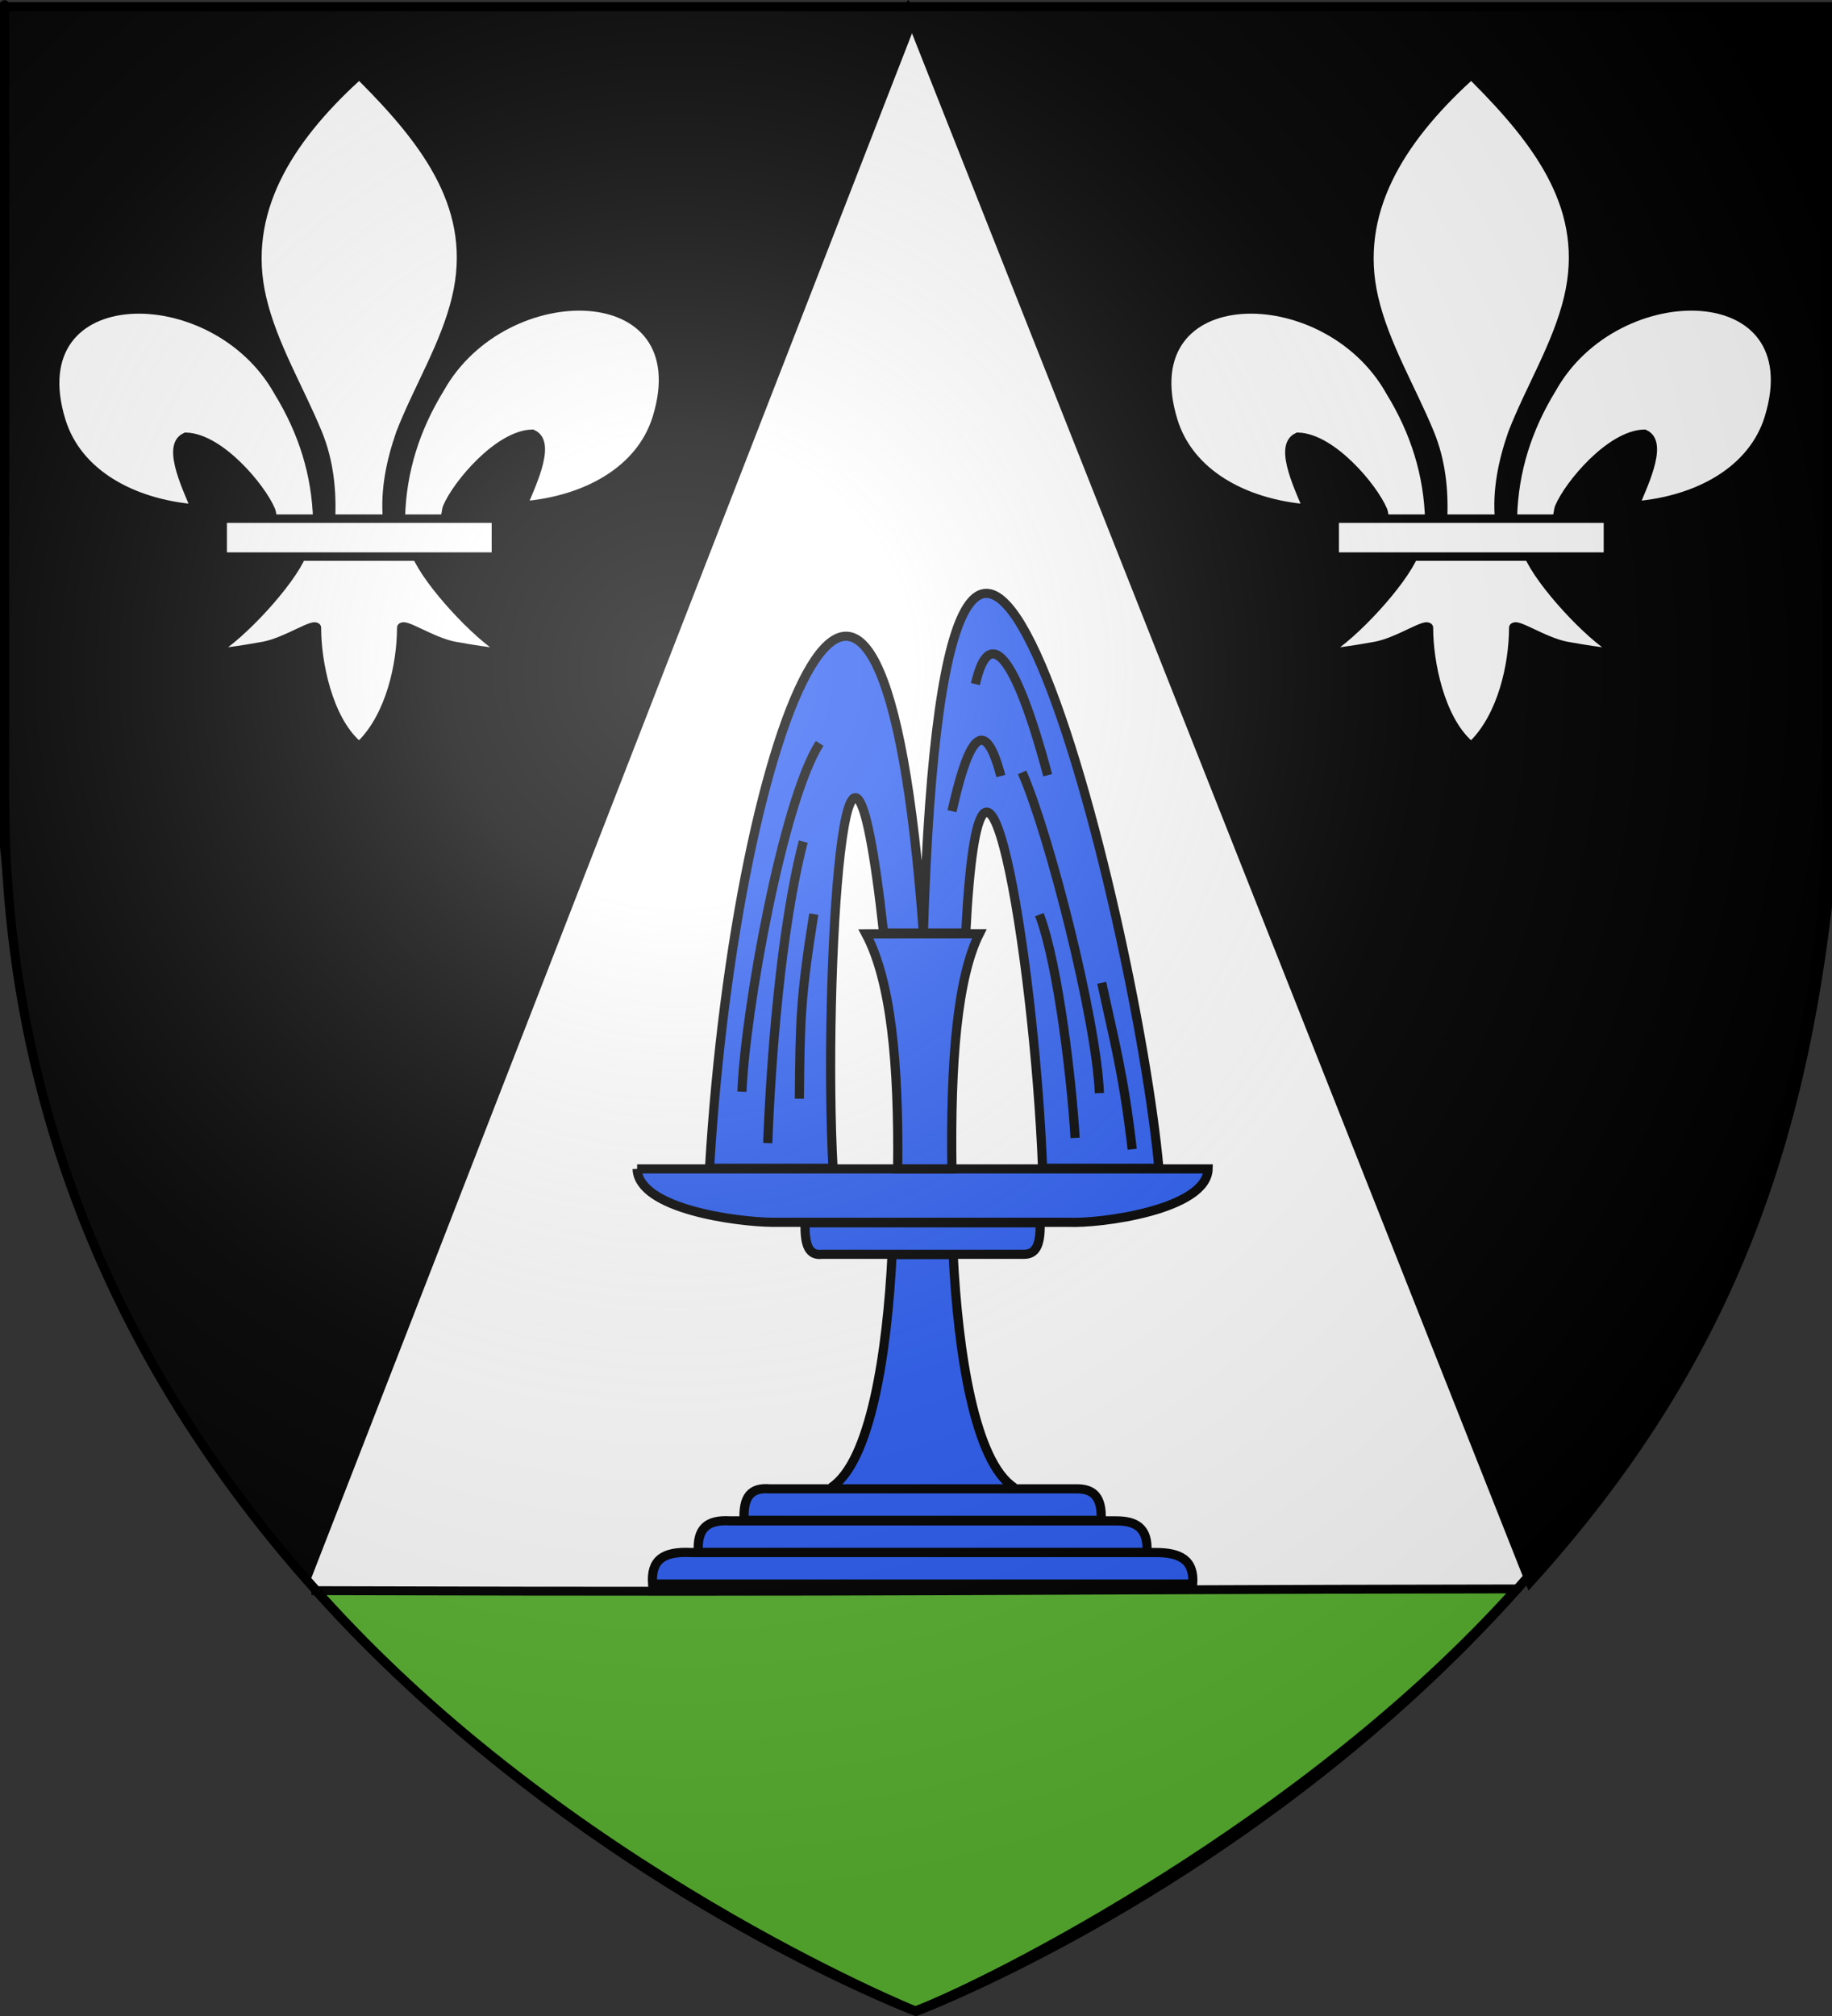 <?xml version="1.0" encoding="UTF-8" standalone="no"?>
<svg
   xmlns:dc="http://purl.org/dc/elements/1.1/"
   xmlns:cc="http://creativecommons.org/ns#"
   xmlns:rdf="http://www.w3.org/1999/02/22-rdf-syntax-ns#"
   xmlns:svg="http://www.w3.org/2000/svg"
   xmlns="http://www.w3.org/2000/svg"
   xmlns:xlink="http://www.w3.org/1999/xlink"
   xmlns:sodipodi="http://sodipodi.sourceforge.net/DTD/sodipodi-0.dtd"
   xmlns:inkscape="http://www.inkscape.org/namespaces/inkscape"
   height="660"
   width="600"
   version="1.0"
   id="svg2"
   sodipodi:version="0.32"
   inkscape:version="0.48.1 r9760"
   sodipodi:docname="Blason_Vide_3D[1].svg"
   inkscape:export-filename="/Users/olivier/Desktop/Blason Rouge/Blason_Vide_3D.png"
   inkscape:export-xdpi="144"
   inkscape:export-ydpi="144"
   inkscape:output_extension="org.inkscape.output.svg.inkscape">
  <rect width="100%" height="100%" fill="#333333" stroke="none"/>
  <sodipodi:namedview
     inkscape:window-height="719"
     inkscape:window-width="1035"
     inkscape:pageshadow="2"
     inkscape:pageopacity="0.0"
     guidetolerance="10.0"
     gridtolerance="10.0"
     objecttolerance="10.0"
     borderopacity="1.0"
     bordercolor="#666666"
     pagecolor="#ffffff"
     id="base"
     showgrid="false"
     height="660px"
     inkscape:zoom="0.75909059"
     inkscape:cx="300"
     inkscape:cy="329.99986"
     inkscape:window-x="0"
     inkscape:window-y="0"
     inkscape:current-layer="layer3"
     showguides="true"
     inkscape:guide-bbox="true"
     inkscape:window-maximized="1">
    <sodipodi:guide
       orientation="1,0"
       position="300,305.917"
       id="guide3626" />
  </sodipodi:namedview>
  <desc
     id="desc4">Flag of Canton of Valais (Wallis)</desc>
  <defs
     id="defs6">
    <linearGradient
       id="linearGradient2893">
      <stop
         style="stop-color:white;stop-opacity:0.314;"
         offset="0"
         id="stop2895" />
      <stop
         id="stop2897"
         offset="0.19"
         style="stop-color:white;stop-opacity:0.251;" />
      <stop
         style="stop-color:#6b6b6b;stop-opacity:0.125;"
         offset="0.6"
         id="stop2901" />
      <stop
         style="stop-color:black;stop-opacity:0.125;"
         offset="1"
         id="stop2899" />
    </linearGradient>
    <radialGradient
       inkscape:collect="always"
       xlink:href="#linearGradient2893"
       id="radialGradient3163"
       gradientUnits="userSpaceOnUse"
       gradientTransform="matrix(1.353,0,0,1.349,-77.629,-85.747)"
       cx="221.445"
       cy="226.331"
       fx="221.445"
       fy="226.331"
       r="300" />
    <radialGradient
       gradientTransform="matrix(1.353,0,0,1.349,-77.629,-85.747)"
       gradientUnits="userSpaceOnUse"
       xlink:href="#linearGradient2893-9"
       id="radialGradient3163-3"
       fy="226.331"
       fx="221.445"
       r="300"
       cy="226.331"
       cx="221.445" />
    <radialGradient
       gradientTransform="matrix(0,1.386,-1.323,-5.741131e-8,-158.082,-109.541)"
       gradientUnits="userSpaceOnUse"
       xlink:href="#linearGradient2955"
       id="radialGradient2871"
       fy="218.901"
       fx="225.524"
       r="300"
       cy="218.901"
       cx="225.524" />
    <radialGradient
       gradientTransform="matrix(0,1.749,-1.593,-1.049767e-7,551.788,-191.29)"
       gradientUnits="userSpaceOnUse"
       xlink:href="#linearGradient2955"
       id="radialGradient2865"
       fy="218.901"
       fx="225.524"
       r="300"
       cy="218.901"
       cx="225.524" />
    <radialGradient
       gradientTransform="matrix(-4.167939e-4,2.183,-1.884,-3.599562e-4,615.597,-289.121)"
       gradientUnits="userSpaceOnUse"
       xlink:href="#linearGradient2955"
       id="radialGradient1911"
       fy="218.901"
       fx="225.524"
       r="300"
       cy="218.901"
       cx="225.524" />
    <clipPath
       id="clip">
      <path
         id="path10"
         d="M 0,-200 L 0,600 L 300,600 L 300,-200 L 0,-200 z " />
    </clipPath>
    <polygon
       id="star"
       transform="scale(53,53)"
       points="0,-1 0.588,0.809 -0.951,-0.309 0.951,-0.309 -0.588,0.809 0,-1 " />
    <radialGradient
       gradientTransform="matrix(-4.167939e-4,2.183,-1.884,-3.599562e-4,615.597,-289.121)"
       gradientUnits="userSpaceOnUse"
       xlink:href="#linearGradient2955"
       id="radialGradient2961"
       fy="218.901"
       fx="225.524"
       r="300"
       cy="218.901"
       cx="225.524" />
    <linearGradient
       id="linearGradient2955">
      <stop
         id="stop2867"
         offset="0"
         style="stop-color:#fd0000;stop-opacity:1" />
      <stop
         id="stop2873"
         offset="0.5"
         style="stop-color:#e77275;stop-opacity:0.659" />
      <stop
         id="stop2959"
         offset="1"
         style="stop-color:black;stop-opacity:0.323" />
    </linearGradient>
    <linearGradient
       id="linearGradient2885">
      <stop
         id="stop2887"
         offset="0"
         style="stop-color:white;stop-opacity:1" />
      <stop
         id="stop2891"
         offset="0.229"
         style="stop-color:white;stop-opacity:1" />
      <stop
         id="stop2889"
         offset="1"
         style="stop-color:black;stop-opacity:1" />
    </linearGradient>
    <linearGradient
       id="linearGradient2893-9">
      <stop
         id="stop2895-1"
         offset="0"
         style="stop-color:white;stop-opacity:0.314" />
      <stop
         id="stop2897-3"
         offset="0.19"
         style="stop-color:white;stop-opacity:0.251" />
      <stop
         id="stop2901-3"
         offset="0.6"
         style="stop-color:#6b6b6b;stop-opacity:0.125" />
      <stop
         id="stop2899-0"
         offset="1"
         style="stop-color:black;stop-opacity:0.125" />
    </linearGradient>
    <inkscape:perspective
       id="perspective33"
       inkscape:persp3d-origin="300 : 220 : 1"
       inkscape:vp_z="600 : 330 : 1"
       inkscape:vp_y="0 : 1000 : 0"
       inkscape:vp_x="0 : 330 : 1"
       sodipodi:type="inkscape:persp3d" />
    <inkscape:perspective
       id="perspective20"
       inkscape:persp3d-origin="94.999992 : 109.10897 : 1"
       inkscape:vp_z="189.99998 : 163.66345 : 1"
       inkscape:vp_y="0 : 1000 : 0"
       inkscape:vp_x="0 : 163.66345 : 1"
       sodipodi:type="inkscape:persp3d" />
    <radialGradient
       gradientTransform="matrix(1.353,0,0,1.349,-77.629,-85.747)"
       gradientUnits="userSpaceOnUse"
       xlink:href="#linearGradient2893-8"
       id="radialGradient3163-0"
       fy="226.331"
       fx="221.445"
       r="300"
       cy="226.331"
       cx="221.445" />
    <radialGradient
       gradientTransform="matrix(0,1.386,-1.323,-5.741131e-8,-158.082,-109.541)"
       gradientUnits="userSpaceOnUse"
       xlink:href="#linearGradient2955-4"
       id="radialGradient2871-2"
       fy="218.901"
       fx="225.524"
       r="300"
       cy="218.901"
       cx="225.524" />
    <radialGradient
       gradientTransform="matrix(0,1.749,-1.593,-1.049767e-7,551.788,-191.29)"
       gradientUnits="userSpaceOnUse"
       xlink:href="#linearGradient2955-4"
       id="radialGradient2865-8"
       fy="218.901"
       fx="225.524"
       r="300"
       cy="218.901"
       cx="225.524" />
    <radialGradient
       gradientTransform="matrix(-4.167939e-4,2.183,-1.884,-3.599562e-4,615.597,-289.121)"
       gradientUnits="userSpaceOnUse"
       xlink:href="#linearGradient2955-4"
       id="radialGradient1911-0"
       fy="218.901"
       fx="225.524"
       r="300"
       cy="218.901"
       cx="225.524" />
    <clipPath
       id="clip-6">
      <path
         id="path10-4"
         d="M 0,-200 L 0,600 L 300,600 L 300,-200 L 0,-200 z " />
    </clipPath>
    <polygon
       id="star-6"
       transform="scale(53,53)"
       points="0,-1 0.588,0.809 -0.951,-0.309 0.951,-0.309 -0.588,0.809 0,-1 " />
    <radialGradient
       gradientTransform="matrix(-4.167939e-4,2.183,-1.884,-3.599562e-4,615.597,-289.121)"
       gradientUnits="userSpaceOnUse"
       xlink:href="#linearGradient2955-4"
       id="radialGradient2961-9"
       fy="218.901"
       fx="225.524"
       r="300"
       cy="218.901"
       cx="225.524" />
    <linearGradient
       id="linearGradient2955-4">
      <stop
         id="stop2867-5"
         offset="0"
         style="stop-color:#fd0000;stop-opacity:1" />
      <stop
         id="stop2873-9"
         offset="0.5"
         style="stop-color:#e77275;stop-opacity:0.659" />
      <stop
         id="stop2959-3"
         offset="1"
         style="stop-color:#000000;stop-opacity:0.323" />
    </linearGradient>
    <linearGradient
       id="linearGradient2885-3">
      <stop
         id="stop2887-0"
         offset="0"
         style="stop-color:#ffffff;stop-opacity:1" />
      <stop
         id="stop2891-1"
         offset="0.229"
         style="stop-color:#ffffff;stop-opacity:1" />
      <stop
         id="stop2889-9"
         offset="1"
         style="stop-color:#000000;stop-opacity:1" />
    </linearGradient>
    <linearGradient
       id="linearGradient2893-8">
      <stop
         id="stop2895-2"
         offset="0"
         style="stop-color:#ffffff;stop-opacity:0.314" />
      <stop
         id="stop2897-5"
         offset="0.19"
         style="stop-color:#ffffff;stop-opacity:0.251" />
      <stop
         id="stop2901-4"
         offset="0.6"
         style="stop-color:#6b6b6b;stop-opacity:0.125" />
      <stop
         id="stop2899-5"
         offset="1"
         style="stop-color:#000000;stop-opacity:0.125" />
    </linearGradient>
    <inkscape:perspective
       id="perspective85"
       inkscape:persp3d-origin="300 : 220 : 1"
       inkscape:vp_z="600 : 330 : 1"
       inkscape:vp_y="0 : 1000 : 0"
       inkscape:vp_x="0 : 330 : 1"
       sodipodi:type="inkscape:persp3d" />
    <radialGradient
       r="300"
       fy="226.331"
       fx="221.445"
       cy="226.331"
       cx="221.445"
       gradientTransform="matrix(1.353,0,0,1.349,-77.629,-85.747)"
       gradientUnits="userSpaceOnUse"
       id="radialGradient3163-1"
       xlink:href="#linearGradient2893-4"
       inkscape:collect="always" />
    <radialGradient
       r="300"
       fy="218.901"
       fx="225.524"
       cy="218.901"
       cx="225.524"
       gradientTransform="matrix(0,1.386,-1.323,-5.741131e-8,-158.082,-109.541)"
       gradientUnits="userSpaceOnUse"
       id="radialGradient2871-3"
       xlink:href="#linearGradient2955-41"
       inkscape:collect="always" />
    <radialGradient
       r="300"
       fy="218.901"
       fx="225.524"
       cy="218.901"
       cx="225.524"
       gradientTransform="matrix(0,1.749,-1.593,-1.049767e-7,551.788,-191.29)"
       gradientUnits="userSpaceOnUse"
       id="radialGradient2865-5"
       xlink:href="#linearGradient2955-41"
       inkscape:collect="always" />
    <radialGradient
       r="300"
       fy="218.901"
       fx="225.524"
       cy="218.901"
       cx="225.524"
       gradientTransform="matrix(-4.167939e-4,2.183,-1.884,-3.599562e-4,615.597,-289.121)"
       gradientUnits="userSpaceOnUse"
       id="radialGradient1911-6"
       xlink:href="#linearGradient2955-41"
       inkscape:collect="always" />
    <clipPath
       id="clip-5">
      <path
         id="path10-0"
         d="M 0,-200 L 0,600 L 300,600 L 300,-200 L 0,-200 z " />
    </clipPath>
    <polygon
       points="0,-1 0.588,0.809 -0.951,-0.309 0.951,-0.309 -0.588,0.809 0,-1 "
       transform="scale(53,53)"
       id="star-61" />
    <radialGradient
       gradientUnits="userSpaceOnUse"
       gradientTransform="matrix(-4.167939e-4,2.183,-1.884,-3.599562e-4,615.597,-289.121)"
       r="300"
       fy="218.901"
       fx="225.524"
       cy="218.901"
       cx="225.524"
       id="radialGradient2961-8"
       xlink:href="#linearGradient2955-41"
       inkscape:collect="always" />
    <linearGradient
       id="linearGradient2955-41">
      <stop
         style="stop-color:#fd0000;stop-opacity:1;"
         offset="0"
         id="stop2867-7" />
      <stop
         id="stop2873-1"
         offset="0.5"
         style="stop-color:#e77275;stop-opacity:0.659;" />
      <stop
         id="stop2959-34"
         offset="1"
         style="stop-color:black;stop-opacity:0.323;" />
    </linearGradient>
    <linearGradient
       id="linearGradient2885-2">
      <stop
         style="stop-color:white;stop-opacity:1;"
         offset="0"
         id="stop2887-6" />
      <stop
         id="stop2891-6"
         offset="0.229"
         style="stop-color:white;stop-opacity:1;" />
      <stop
         style="stop-color:black;stop-opacity:1;"
         offset="1"
         id="stop2889-5" />
    </linearGradient>
    <linearGradient
       id="linearGradient2893-4">
      <stop
         id="stop2895-3"
         offset="0"
         style="stop-color:white;stop-opacity:0.314;" />
      <stop
         style="stop-color:white;stop-opacity:0.251;"
         offset="0.19"
         id="stop2897-7" />
      <stop
         id="stop2901-7"
         offset="0.6"
         style="stop-color:#6b6b6b;stop-opacity:0.125;" />
      <stop
         id="stop2899-51"
         offset="1"
         style="stop-color:black;stop-opacity:0.125;" />
    </linearGradient>
    <inkscape:perspective
       id="perspective37"
       inkscape:persp3d-origin="300 : 220 : 1"
       inkscape:vp_z="600 : 330 : 1"
       inkscape:vp_y="0 : 1000 : 0"
       inkscape:vp_x="0 : 330 : 1"
       sodipodi:type="inkscape:persp3d" />
    <inkscape:perspective
       id="perspective14"
       inkscape:persp3d-origin="355.59589 : 306.40403 : 1"
       inkscape:vp_z="711.19177 : 459.60605 : 1"
       inkscape:vp_y="0 : 1000 : 0"
       inkscape:vp_x="0 : 459.60605 : 1"
       sodipodi:type="inkscape:persp3d" />
  </defs>
  <g
     inkscape:groupmode="layer"
     id="layer3"
     inkscape:label="Fond écu"
     style="display:inline">
    <path
       id="path2855"
       style="fill:#ffffff;fill-opacity:1;fill-rule:evenodd;stroke:none"
       d="m 300,658.5 c 0,0 298.5,-112.32 298.5,-397.772 0,-285.452 0,-258.552 0,-258.552 l -597,0 0,258.552 C 1.5,546.18 300,658.5 300,658.5 z"
       sodipodi:nodetypes="cccccc"
       inkscape:connector-curvature="0" />
    <g
       transform="matrix(1.553,0,0,1.165,-216.751,-261.354)"
       id="layer1-8"
       inkscape:label="Calque 1"
       style="fill:#ffffff" />
    <g
       id="layer3-2"
       style="display:inline">
      <g
         id="g7979">
        <rect
           id="rect7092"
           style="fill:none;stroke:none"
           y="-7.1054274e-15"
           x="0"
           height="660"
           width="600" />
      </g>
    </g>
    <g
       transform="translate(2.168,-44.919)"
       id="g2344"
       style="fill:#2b5df2;display:inline;stroke:#000000;stroke-opacity:1;stroke-width:3;stroke-miterlimit:4;stroke-dasharray:none">
      <g
         style="fill:#2b5df2;stroke:#000000;stroke-opacity:1;stroke-width:3;stroke-miterlimit:4;stroke-dasharray:none"
         id="g2340"
         transform="translate(2.578,0.18)">
        <path
           d="m 208.978,563.32 176.9,0 c 0.549,-7.879 -4.07,-10.341 -12.232,-10.312 l -152.03,0 c -9.325,-0.485 -13.216,2.576 -12.639,10.312 z m 14.991,-10.363 146.917,0 c 0.456,-7.879 -3.38,-10.341 -10.158,-10.312 l -126.262,0 c -7.745,-0.485 -10.976,2.576 -10.497,10.312 z m 103.454,-21.2 c -12.966,-8.316 -18.385,-44.183 -20,-76.289 l -20,0 c -1.615,32.106 -7.034,67.973 -20,76.289 m -28.463,10.707 116.934,0 c 0.363,-7.879 -2.69,-10.341 -8.085,-10.312 l -100.495,0 c -6.164,-0.485 -8.736,2.576 -8.354,10.312 z m 19.987,-97.407 76.957,0 c 0.239,7.879 -1.771,10.341 -5.321,10.312 l -66.137,0 c -4.057,0.485 -5.749,-2.576 -5.498,-10.312 z m -55.024,-17.639 187,0 c -0.394,13.463 -35.523,17.982 -45.8,17.48 l -96.998,0 c -11.248,-0.111 -43.817,-4.253 -44.201,-17.48 z"
           style="fill:#2b5df2;fill-opacity:1;fill-rule:evenodd;stroke:#000000;stroke-width:3;stroke-linecap:butt;stroke-linejoin:miter;stroke-miterlimit:4;stroke-opacity:1;stroke-dasharray:none"
           id="path7576"
           inkscape:connector-curvature="0" />
        <path
           inkscape:transform-center-y="51.309612"
           inkscape:transform-center-x="-21.023756"
           sodipodi:nodetypes="ccccc"
           id="polygon35"
           d="m 289.254,427.408 c 0.37,-34.758 -2.216,-61.601 -10.403,-76.953 l 37.142,-0.029 c -7.189,14.317 -9.494,41.836 -8.977,76.982 l -17.761,0 z"
           style="fill:#2b5df2;fill-opacity:1;stroke:#000000;stroke-width:3;stroke-miterlimit:4;stroke-dasharray:none;display:inline;stroke-opacity:1"
           inkscape:connector-curvature="0" />
      </g>
      <g
         id="g8079"
         transform="translate(6.434,0.912)"
         style="fill:#2b5df2;stroke:#000000;stroke-opacity:1;stroke-width:3;stroke-miterlimit:4;stroke-dasharray:none">
        <path
           inkscape:transform-center-x="-22.578821"
           inkscape:transform-center-y="-4.0978341"
           sodipodi:nodetypes="cccccccc"
           id="polygon37"
           d="m 264.225,426.488 c -3.328,-60.744 4.176,-188.966 16.573,-77.021 l 26.886,0 c 5.043,-97.264 22.36,6.618 25.182,77.021 l 38.091,0 C 363.381,343.407 301.5,96.123 293.808,349.467 280.238,161.836 232.682,278.335 223.766,426.488 l 40.459,0 z"
           style="fill:#2b5df2;stroke:#000000;stroke-width:3;stroke-miterlimit:4;stroke-dasharray:none;display:inline;stroke-opacity:1"
           inkscape:connector-curvature="0" />
        <path
           inkscape:transform-center-y="12.893941"
           inkscape:transform-center-x="-64.023261"
           sodipodi:nodetypes="cc"
           d="m 326.147,296.863 c 8.874,20.16 24.282,80.662 25.317,105.007"
           id="path9484"
           style="fill:#2b5df2;stroke:#000000;stroke-width:3;display:inline;stroke-opacity:1;stroke-miterlimit:4;stroke-dasharray:none"
           inkscape:connector-curvature="0" />
        <path
           inkscape:transform-center-y="43.514951"
           inkscape:transform-center-x="-62.872386"
           sodipodi:nodetypes="cc"
           d="m 331.809,343.441 c 6.412,16.951 10.753,56.434 11.69,73.093"
           id="path9486"
           style="fill:#2b5df2;stroke:#000000;stroke-width:3;display:inline;stroke-opacity:1;stroke-miterlimit:4;stroke-dasharray:none"
           inkscape:connector-curvature="0" />
        <path
           inkscape:transform-center-y="56.528876"
           inkscape:transform-center-x="-82.437106"
           sodipodi:nodetypes="cc"
           d="m 352.233,365.76 c 4.011,18.797 7.083,29.521 9.972,54.482"
           id="path9488"
           style="fill:#2b5df2;stroke:#000000;stroke-width:3;display:inline;stroke-opacity:1;stroke-miterlimit:4;stroke-dasharray:none"
           inkscape:connector-curvature="0" />
        <path
           inkscape:transform-center-y="7.9180258"
           inkscape:transform-center-x="27.662394"
           sodipodi:nodetypes="cc"
           d="m 259.841,287.378 c -12.033,18.69 -24.445,87.652 -25.442,114.025"
           id="path9490"
           style="fill:#2b5df2;stroke:#000000;stroke-width:3;display:inline;stroke-opacity:1;stroke-miterlimit:4;stroke-dasharray:none"
           inkscape:connector-curvature="0" />
        <path
           inkscape:transform-center-y="32.414826"
           inkscape:transform-center-x="26.127874"
           sodipodi:nodetypes="cc"
           d="m 254.47,319.53 c -7.43,28.642 -10.635,72.341 -11.632,98.714"
           id="path9492"
           style="fill:#2b5df2;stroke:#000000;stroke-width:3;display:inline;stroke-opacity:1;stroke-miterlimit:4;stroke-dasharray:none"
           inkscape:connector-curvature="0" />
        <path
           inkscape:transform-center-y="37.007971"
           inkscape:transform-center-x="19.222709"
           sodipodi:nodetypes="cc"
           d="m 257.923,343.262 c -4.361,27.111 -4.497,34.83 -4.727,60.438"
           id="path9494"
           style="fill:#2b5df2;stroke:#000000;stroke-width:3;display:inline;stroke-opacity:1;stroke-miterlimit:4;stroke-dasharray:none"
           inkscape:connector-curvature="0" />
        <path
           inkscape:transform-center-y="-38.510549"
           inkscape:transform-center-x="-36.402451"
           sodipodi:nodetypes="cc"
           d="m 303.19,309.578 c 4.382,-19.65 9.944,-34.639 15.989,-11.521"
           id="path9496"
           style="fill:#2b5df2;stroke:#000000;stroke-width:3;display:inline;stroke-opacity:1;stroke-miterlimit:4;stroke-dasharray:none"
           inkscape:connector-curvature="0" />
        <path
           inkscape:transform-center-y="-58.533833"
           inkscape:transform-center-x="-47.911141"
           sodipodi:nodetypes="cc"
           d="m 310.862,267.972 c 4.382,-19.65 13.013,-10.142 23.662,29.817"
           id="path9498"
           style="fill:#2b5df2;stroke:#000000;stroke-width:3;display:inline;stroke-opacity:1;stroke-miterlimit:4;stroke-dasharray:none"
           inkscape:connector-curvature="0" />
      </g>
    </g>
    <g
       id="g10440"
       transform="translate(0.175,0.752)"
       style="fill:#5ab532">
      <g
         id="layer4-6"
         style="fill:#5ab532">
        <g
           id="g2402"
           transform="translate(-372.85,-47.851)"
           style="fill:#5ab532">
          <g
             id="g2813"
             style="fill:#5ab532">
            <g
               id="g3444"
               style="fill:#5ab532;fill-opacity:1;stroke:#000000;stroke-width:6.059;stroke-miterlimit:4;stroke-opacity:1;stroke-dasharray:none"
               transform="matrix(0.589,0,0,0.416,447.988,373.387)">
              <g
                 id="g18923"
                 style="fill:#5ab532;fill-opacity:1;stroke:#000000;stroke-width:2.881;stroke-miterlimit:4;stroke-opacity:1;stroke-dasharray:none;display:inline"
                 transform="matrix(1.821,0,0,2.429,-160.107,-810.332)">
                <path
                   sodipodi:nodetypes="cscc"
                   id="path12658"
                   style="fill:#5ab532;fill-opacity:1;fill-rule:evenodd;stroke:#000000;stroke-width:2.881;stroke-linecap:butt;stroke-linejoin:miter;stroke-miterlimit:4;stroke-opacity:1;stroke-dasharray:none;display:inline"
                   d="m 114.233,526.052 c 75.767,90.176 182.967,136.158 182.967,136.158 23.42,-9.48 119.497,-60.937 183.553,-136.717 -165.534,0.244 -177.564,1.152 -366.52,0.56 z"
                   inkscape:connector-curvature="0" />
              </g>
            </g>
          </g>
        </g>
      </g>
      <g
         id="layer2-0"
         style="fill:#5ab532" />
    </g>
    <g
       id="g10763"
       transform="translate(-1.935,0.15)"
       style="fill:#000000">
      <g
         style="display:inline;fill:#000000"
         inkscape:label="Fond écu"
         id="layer3-0">
        <path
           sodipodi:nodetypes="ccccc"
           id="path1915"
           d="M 302.245,2.46 102.642,515.556 C 36.334,442.309 11.917,369.041 3.435,277.063 l 0,-275 298.81,0.397 z"
           style="fill:#000000;fill-rule:evenodd;stroke:#000000;stroke-width:3;stroke-linecap:butt;stroke-linejoin:miter;stroke-miterlimit:4;stroke-opacity:1;stroke-dasharray:none"
           inkscape:connector-curvature="0" />
        <path
           style="fill:#000000;fill-rule:evenodd;stroke:#000000;stroke-width:3;stroke-linecap:butt;stroke-linejoin:miter;stroke-miterlimit:4;stroke-opacity:1;stroke-dasharray:none"
           d="M 298.946,2.46 503.038,517.8 c 66.307,-73.246 90.725,-146.515 99.206,-238.492 l 0,-275 -303.299,-1.848 z"
           id="path2804"
           sodipodi:nodetypes="ccccc"
           inkscape:connector-curvature="0" />
      </g>
      <g
         inkscape:label="Meubles"
         id="layer4-1"
         style="fill:#000000" />
      <g
         inkscape:label="Reflet final"
         id="layer2-9"
         style="fill:#000000" />
      <g
         inkscape:label="Contour final"
         id="layer1-5"
         style="fill:#000000" />
    </g>
    <g
       transform="matrix(0.283,0,0,0.241,15.861,22.599)"
       id="g1878"
       style="fill:#ffffff;stroke:#000000;stroke-opacity:1;stroke-width:11.495;stroke-miterlimit:4;stroke-dasharray:none">
      <path
         d="m 407.029,608.699 c 1.425,-61.956 16.751,-119.539 45.29,-174.109 74.714,-157.186 302.92,-153.432 252.615,38.811 -18.537,70.839 -81.509,112.474 -156.319,119.615 5.4,-18.665 35.1,-84.652 11.124,-97.562 -38.338,1.448 -85.944,67.705 -97.393,99.301 -1.653,4.536 -1.19,9.778 -3.036,14.24"
         style="fill:#ffffff;fill-opacity:1;fill-rule:evenodd;stroke:#000000;stroke-width:11.495;stroke-linecap:butt;stroke-linejoin:miter;stroke-miterlimit:4;stroke-opacity:1;stroke-dasharray:none;display:inline"
         id="path1876"
         sodipodi:nodetypes="ccscscc"
         inkscape:connector-curvature="0" />
      <g
         transform="translate(-38.532,-48.577)"
         style="fill:#ffffff;display:inline;stroke:#000000;stroke-opacity:1;stroke-width:11.495;stroke-miterlimit:4;stroke-dasharray:none"
         id="layer2-04">
        <g
           transform="translate(0,4)"
           style="fill:#ffffff;fill-opacity:1;stroke:#000000;stroke-width:11.495;stroke-miterlimit:4;stroke-opacity:1;stroke-dasharray:none"
           id="g13018">
          <path
             d="M 350.523,657.372 C 349.098,595.416 333.772,537.833 305.233,483.264 230.519,326.078 2.313,329.832 52.618,522.075 71.155,592.914 134.127,634.549 208.937,641.69 203.537,623.025 173.837,557.038 197.813,544.128 c 38.338,1.448 85.944,67.705 97.393,99.301 1.653,4.536 1.19,9.778 3.036,14.24"
             style="fill:#ffffff;fill-opacity:1;fill-rule:evenodd;stroke:#000000;stroke-width:11.495;stroke-linecap:butt;stroke-linejoin:miter;stroke-miterlimit:4;stroke-opacity:1;stroke-dasharray:none"
             id="path1902"
             sodipodi:nodetypes="ccscscc"
             inkscape:connector-curvature="0" />
          <path
             d="m 393.626,57.12 c -78.714,84.849 -131.565,182.962 -108.781,298.031 12.57,63.484 43.042,122.28 64.531,183.438 13.436,38.37 16.872,78.452 15.281,118.781 l 66.781,0 c -3.197,-40.626 3.807,-79.998 15.281,-118.781 20.474,-61.538 51.626,-119.906 64.531,-183.438 C 535.379,236.372 478.744,146.792 402.813,57.495 l -4.64,-5.918 -4.547,5.543 z"
             style="fill:#ffffff;fill-opacity:1;fill-rule:nonzero;stroke:#000000;stroke-width:11.495;stroke-linecap:butt;stroke-linejoin:miter;stroke-miterlimit:4;stroke-opacity:1;stroke-dasharray:none"
             id="path3734"
             sodipodi:nodetypes="csccccsccc"
             inkscape:connector-curvature="0" />
          <path
             d="m 331.345,704.401 c -13.962,39.13 -70.888,110.792 -101.125,131.219 -7.842,5.298 37.486,-3.052 57.781,-7.5 26.619,-5.835 61.217,-34.198 60.406,-24.188 -0.076,45.838 12.811,122.324 46.406,157.469 l 3.182,3.388 3.287,-3.388 c 33.578,-39.171 46.238,-108.042 46.406,-157.469 -0.811,-10.01 33.787,18.353 60.406,24.188 20.295,4.448 65.623,12.798 57.781,7.5 -30.237,-20.427 -87.132,-92.089 -101.094,-131.219 l -133.438,0 z"
             style="fill:#ffffff;fill-opacity:1;fill-rule:evenodd;stroke:#000000;stroke-width:11.495;stroke-linecap:butt;stroke-linejoin:miter;stroke-miterlimit:4;stroke-opacity:1;stroke-dasharray:none"
             id="path6395"
             sodipodi:nodetypes="cssscccssscc"
             inkscape:connector-curvature="0" />
          <rect
             width="317.888"
             height="51.503"
             x="239.352"
             y="655.379"
             style="fill:#ffffff;fill-opacity:1;stroke:#000000;stroke-width:11.495;stroke-miterlimit:4;stroke-opacity:1;stroke-dasharray:none"
             id="rect4623" />
        </g>
      </g>
    </g>
    <use
       x="0"
       y="0"
       xlink:href="#g1878"
       id="use10933"
       transform="translate(364.2,0)"
       width="600"
       height="660" />
  </g>
  <g
     inkscape:groupmode="layer"
     id="layer4"
     inkscape:label="Meubles" />
  <g
     inkscape:groupmode="layer"
     id="layer2"
     inkscape:label="Reflet final"
     sodipodi:insensitive="true">
    <path
       sodipodi:nodetypes="cccccc"
       d="M 300,658.5 C 300,658.5 598.5,546.18 598.5,260.728 C 598.5,-24.723 598.5,2.176 598.5,2.176 L 1.5,2.176 L 1.5,260.728 C 1.5,546.18 300,658.5 300,658.5 z "
       style="opacity:1;fill:url(#radialGradient3163);fill-opacity:1;fill-rule:evenodd;stroke:none;stroke-width:1px;stroke-linecap:butt;stroke-linejoin:miter;stroke-opacity:1"
       id="path2875"
       inkscape:export-xdpi="144"
       inkscape:export-ydpi="144" />
  </g>
  <g
     inkscape:groupmode="layer"
     id="layer1"
     inkscape:label="Contour final"
     sodipodi:insensitive="true">
    <path
       sodipodi:nodetypes="cccccc"
       d="M 300,658.5 C 300,658.5 1.5,546.18 1.5,260.728 C 1.5,-24.723 1.5,2.176 1.5,2.176 L 598.5,2.176 L 598.5,260.728 C 598.5,546.18 300,658.5 300,658.5 z "
       style="opacity:1;fill:none;fill-opacity:1;fill-rule:evenodd;stroke:#000000;stroke-width:3;stroke-linecap:butt;stroke-linejoin:miter;stroke-miterlimit:4;stroke-dasharray:none;stroke-opacity:1"
       id="path1411"
       inkscape:export-xdpi="144"
       inkscape:export-ydpi="144" />
  </g>
</svg>
